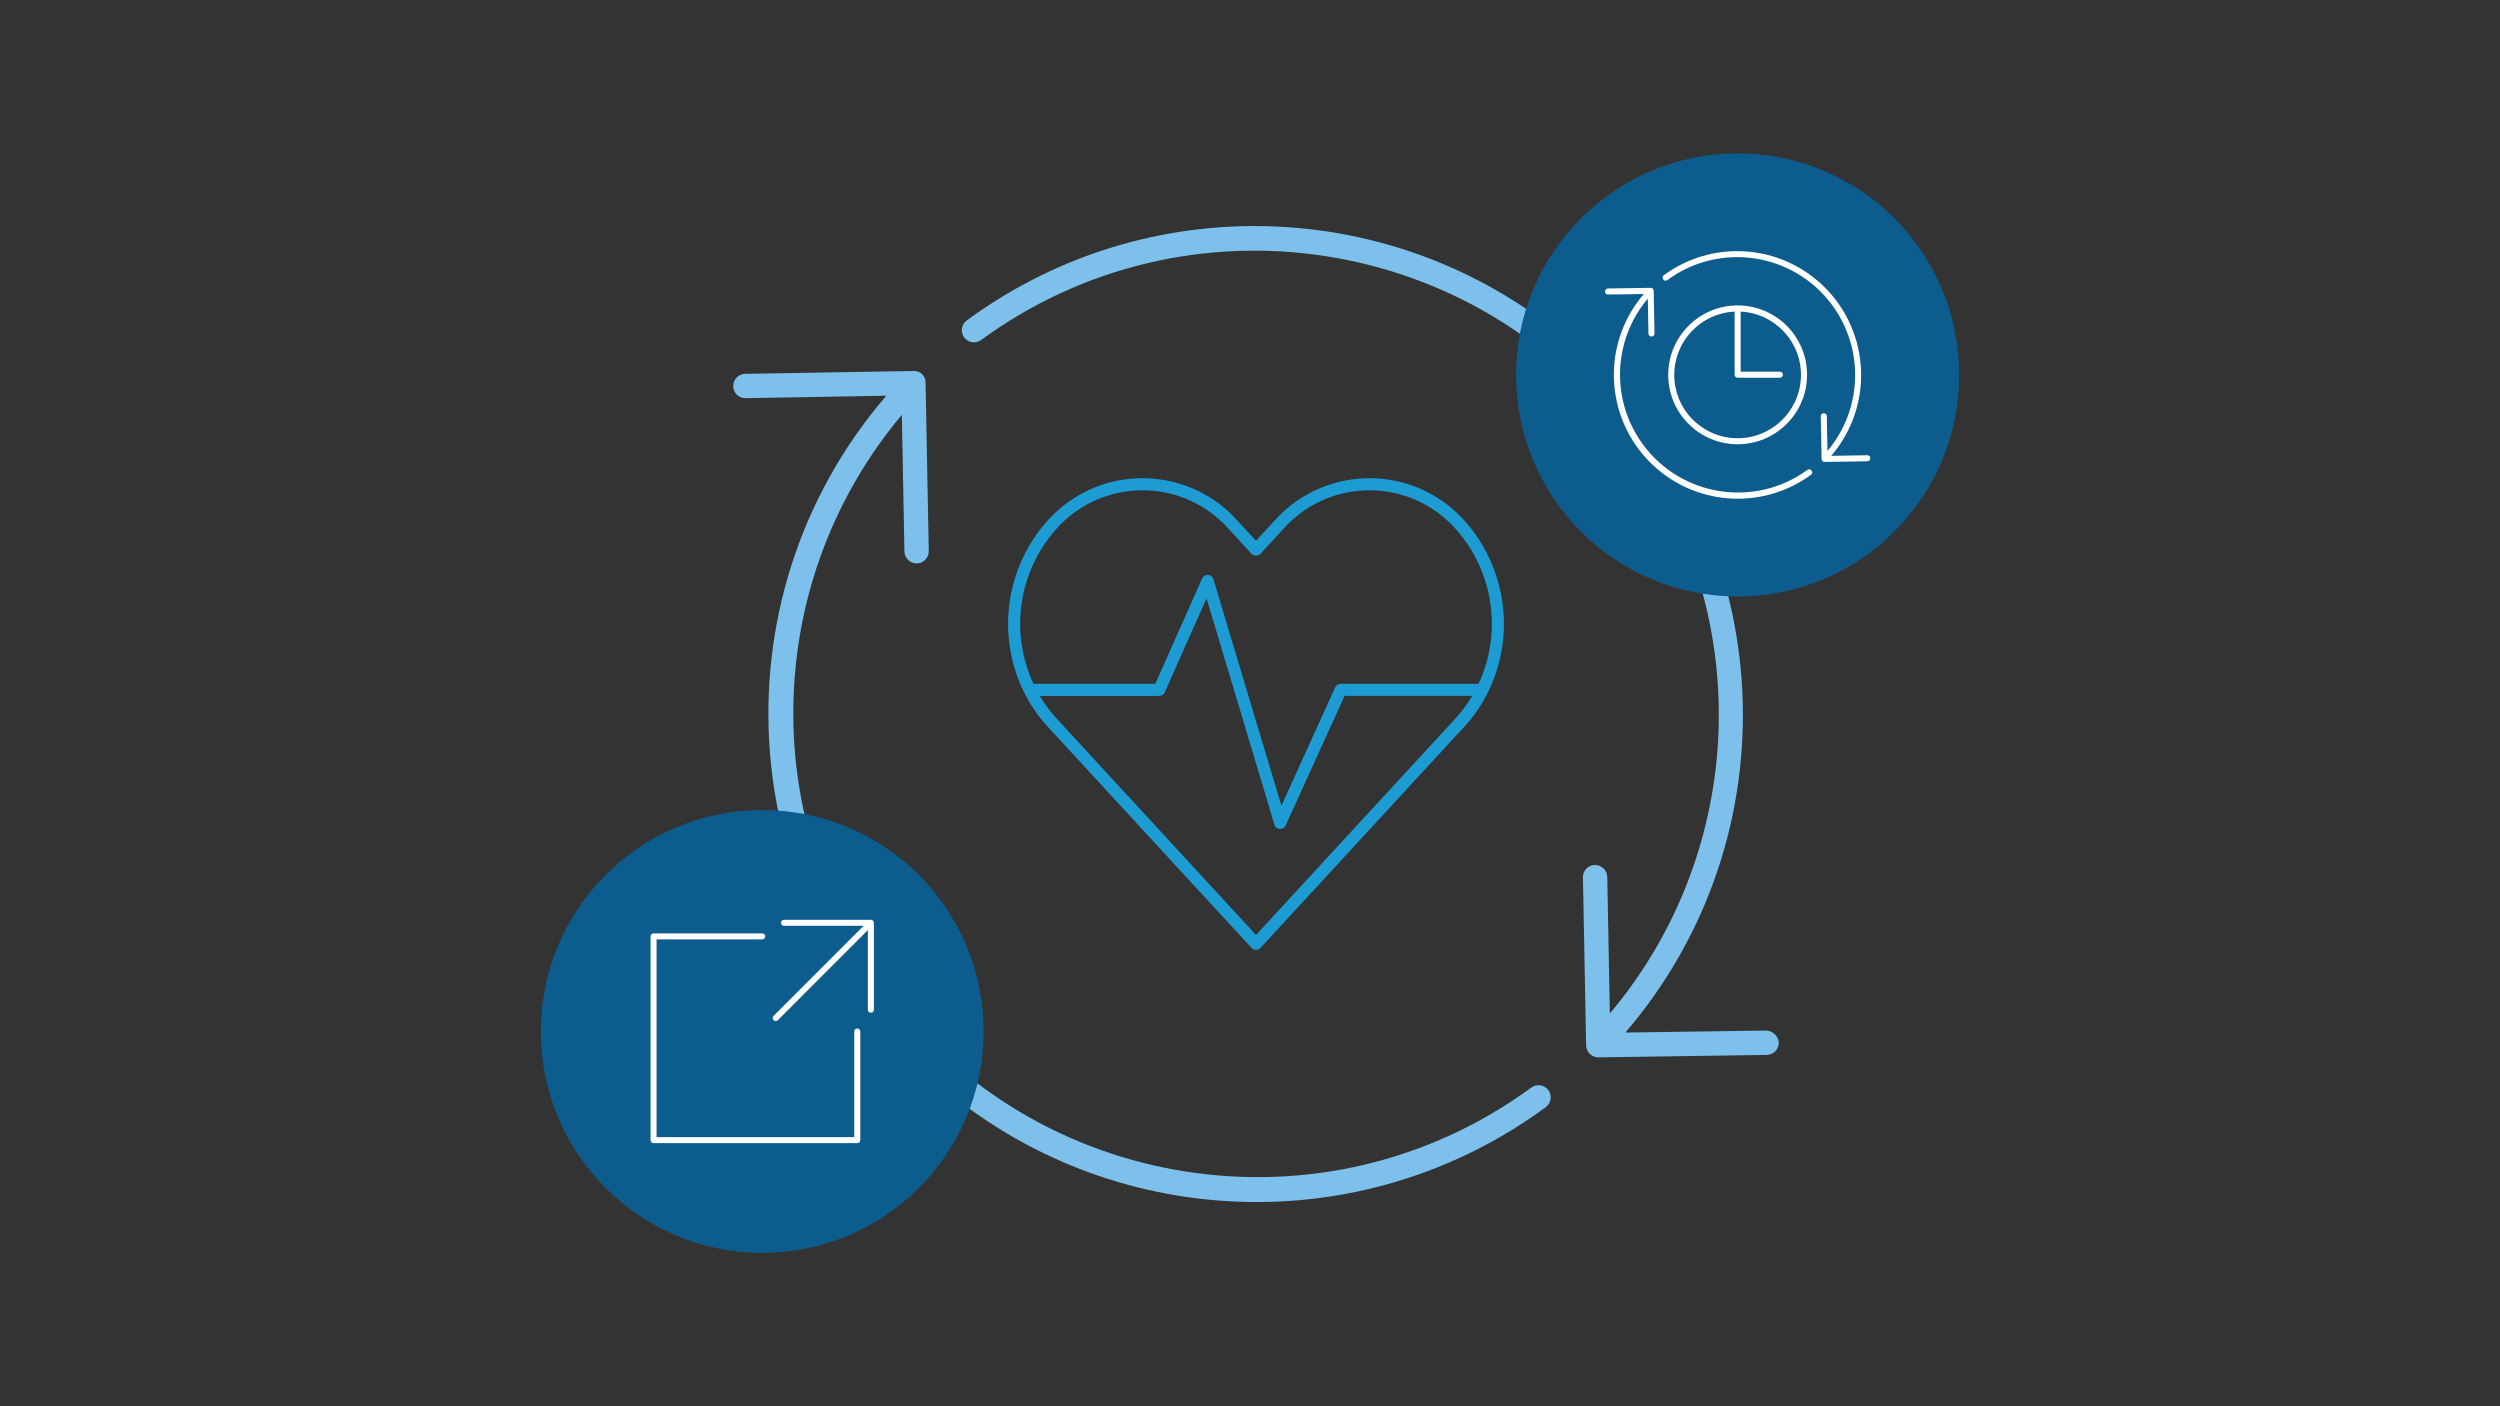 <?xml version="1.0" encoding="UTF-8"?><svg id="b" xmlns="http://www.w3.org/2000/svg" viewBox="0 0 1200 675"><rect x="0" y="0" width="1200" height="675" fill="#333333" stroke="none"/><g id="c"><g id="d"><path d="M434.129,264.699c.057,3.185,2.656,5.736,5.841,5.736h.105c3.225-.058,5.793-2.719,5.736-5.944,0,0,0-.001,0-.002l-1.53-80.672c.146-3.029-2.191-5.602-5.22-5.748-.238-.011-.477-.007-.714,.012l-80.602,1.355c-3.226,.026-5.82,2.662-5.794,5.887,.026,3.226,2.662,5.82,5.887,5.794h.117l67.46-1.168c-84.336,98.164-73.126,246.109,25.038,330.444,82.757,71.099,203.633,75.676,291.529,11.038,2.597-1.916,3.148-5.574,1.232-8.171-1.916-2.597-5.574-3.148-8.171-1.232h0c-99.273,72.639-238.635,51.048-311.274-48.225-60.546-82.747-56.781-196.137,9.122-274.684l1.238,65.579Z" fill="#7cc0eb"/><path d="M765.145,174.776c-81.879-79.827-209.539-88.566-301.532-20.641-2.405,2.15-2.612,5.842-.462,8.247,1.876,2.099,4.984,2.561,7.39,1.098,99.19-72.763,238.585-51.339,311.348,47.852,60.777,82.851,56.992,196.526-9.161,275.151l-1.238-65.568c-.119-3.199-2.745-5.732-5.946-5.736-3.225,.058-5.793,2.719-5.736,5.944,0,0,0,.001,0,.002l1.53,80.672c.057,3.185,2.656,5.736,5.841,5.736h.082l80.8-1.168c3.225-.045,5.804-2.696,5.759-5.921h0c-.267-3.135-2.794-5.598-5.934-5.783l-67.694,.97c80.669-94.086,74.074-234.73-15.046-320.854Z" fill="#7cc0eb"/></g></g><circle cx="834.069" cy="179.967" r="106.347" fill="#0c5c8d"/><circle cx="365.861" cy="495.104" r="106.277" fill="#0c5c8d"/><g id="e"><path d="M867.391,179.925c0-18.404-14.919-33.323-33.323-33.323s-33.323,14.919-33.323,33.323,14.919,33.323,33.323,33.323c18.395-.021,33.302-14.928,33.323-33.323Zm-63.749,0c.02-16.226,12.769-29.58,28.977-30.353v30.286c0,.8,.649,1.449,1.449,1.449h20.284c.8,0,1.449-.649,1.449-1.449s-.649-1.449-1.449-1.449h-18.835v-28.838c16.774,.81,29.716,15.065,28.906,31.839s-15.065,29.716-31.839,28.906c-16.213-.783-28.952-14.161-28.942-30.392Z" fill="#fff"/><path d="M896.28,218.528l-17.282,.264c21.4-24.932,18.537-62.491-6.395-83.891-20.974-18.003-51.584-19.189-73.888-2.862-.681,.421-.891,1.314-.47,1.994,.421,.681,1.314,.891,1.994,.47,.07-.043,.136-.092,.197-.146,25.221-18.468,60.637-12.993,79.105,12.228,15.412,21.048,14.442,49.903-2.349,69.869l-.316-16.688c-.016-.8-.678-1.436-1.478-1.42-.8,.016-1.436,.678-1.42,1.478l.385,20.344c-.035,.421,.119,.836,.42,1.133h0c.272,.271,.639,.423,1.023,.423h.023l20.484-.313c.8-.011,1.44-.669,1.429-1.469,0-.001,0-.002,0-.003,.031-.75-.552-1.383-1.302-1.414-.054-.002-.108-.001-.162,.003Z" fill="#fff"/><path d="M867.657,225.476c-25.219,18.47-60.636,12.998-79.106-12.222-15.429-21.067-14.442-49.955,2.388-69.921l.319,16.783c.014,.79,.659,1.423,1.449,1.423h.026c.8-.014,1.437-.674,1.423-1.474,0,0,0,0,0,0l-.388-20.489c-.007-.388-.171-.756-.455-1.02v-.014c-.11-.101-.236-.183-.374-.241-.02,0-.032-.026-.052-.035-.226-.098-.474-.136-.719-.11l-20.344,.316c-.8,.011-1.44,.669-1.429,1.469h0c-.022,.768,.582,1.409,1.35,1.431,.041,.001,.081,0,.122-.002l17.18-.255c-21.425,24.898-18.61,62.449,6.288,83.874,21.009,18.079,51.72,19.249,74.044,2.821,.6-.53,.657-1.445,.127-2.045-.467-.529-1.248-.644-1.848-.273v-.014Z" fill="#fff"/></g><g id="f"><path d="M418.019,441.497h-41.68c-.8,0-1.449,.649-1.449,1.449s.649,1.449,1.449,1.449h38.185l-43.216,43.248c-.556,.576-.54,1.493,.035,2.049,.561,.542,1.452,.542,2.013,0l43.213-43.245v38.209c0,.8,.649,1.449,1.449,1.449s1.449-.649,1.449-1.449v-41.709c0-.8-.649-1.449-1.449-1.449Z" fill="#fff"/><path d="M411.499,493.655c-.8,0-1.449,.649-1.449,1.449v50.709h-94.898v-94.898h50.709c.8,0,1.449-.649,1.449-1.449s-.649-1.449-1.449-1.449h-52.158c-.8,0-1.449,.649-1.449,1.449v97.796c0,.8,.649,1.449,1.449,1.449h97.796c.8,0,1.449-.649,1.449-1.449v-52.158c0-.8-.649-1.449-1.449-1.449Z" fill="#fff"/></g><g id="g"><path d="M491.713,332.593c2.892,5.819,6.588,11.204,10.979,15.995l98.059,106.425c1.085,1.18,2.922,1.257,4.102,.171,.059-.055,.117-.112,.171-.171l98.059-106.425c4.392-4.795,8.087-10.183,10.979-16.006,.097-.143,.18-.295,.25-.453,13.265-27.099,8.828-59.529-11.228-82.07-22.454-25.249-61.126-27.514-86.375-5.06-1.784,1.586-3.473,3.276-5.06,5.06l-8.761,9.51-8.761-9.51c-22.454-25.249-61.126-27.514-86.375-5.06-1.784,1.586-3.473,3.276-5.06,5.06-20.061,22.543-24.498,54.979-11.228,82.081,.07,.158,.153,.31,.25,.453Zm207.102,12.07l-95.928,104.108-95.928-104.108c-2.986-3.258-5.625-6.819-7.873-10.624h57.355c1.152-.003,2.193-.686,2.653-1.742l20.041-45.093,32.582,108.608c.346,1.16,1.376,1.984,2.584,2.067h.197c1.138,0,2.171-.665,2.642-1.701l28.256-62.162h61.291c-2.246,3.814-4.885,7.382-7.873,10.648Zm-191.856-90.668c20.284-22.892,55.286-25.006,78.178-4.722,1.668,1.478,3.245,3.055,4.722,4.722l10.892,11.826c1.164,1.18,3.065,1.193,4.245,.028,.009-.009,.019-.019,.028-.028l10.892-11.826c20.284-22.892,55.286-25.006,78.178-4.722,1.668,1.478,3.245,3.055,4.722,4.722,18.107,20.361,22.389,49.532,10.897,74.238h-66.185c-1.138,0-2.171,.665-2.642,1.701l-25.806,56.821-32.634-108.706c-.461-1.536-2.079-2.407-3.615-1.946-.812,.243-1.476,.829-1.82,1.604l-22.457,50.51h-58.493c-11.484-24.701-7.203-53.863,10.897-74.22Z" fill="#1d9cd3"/></g></svg>